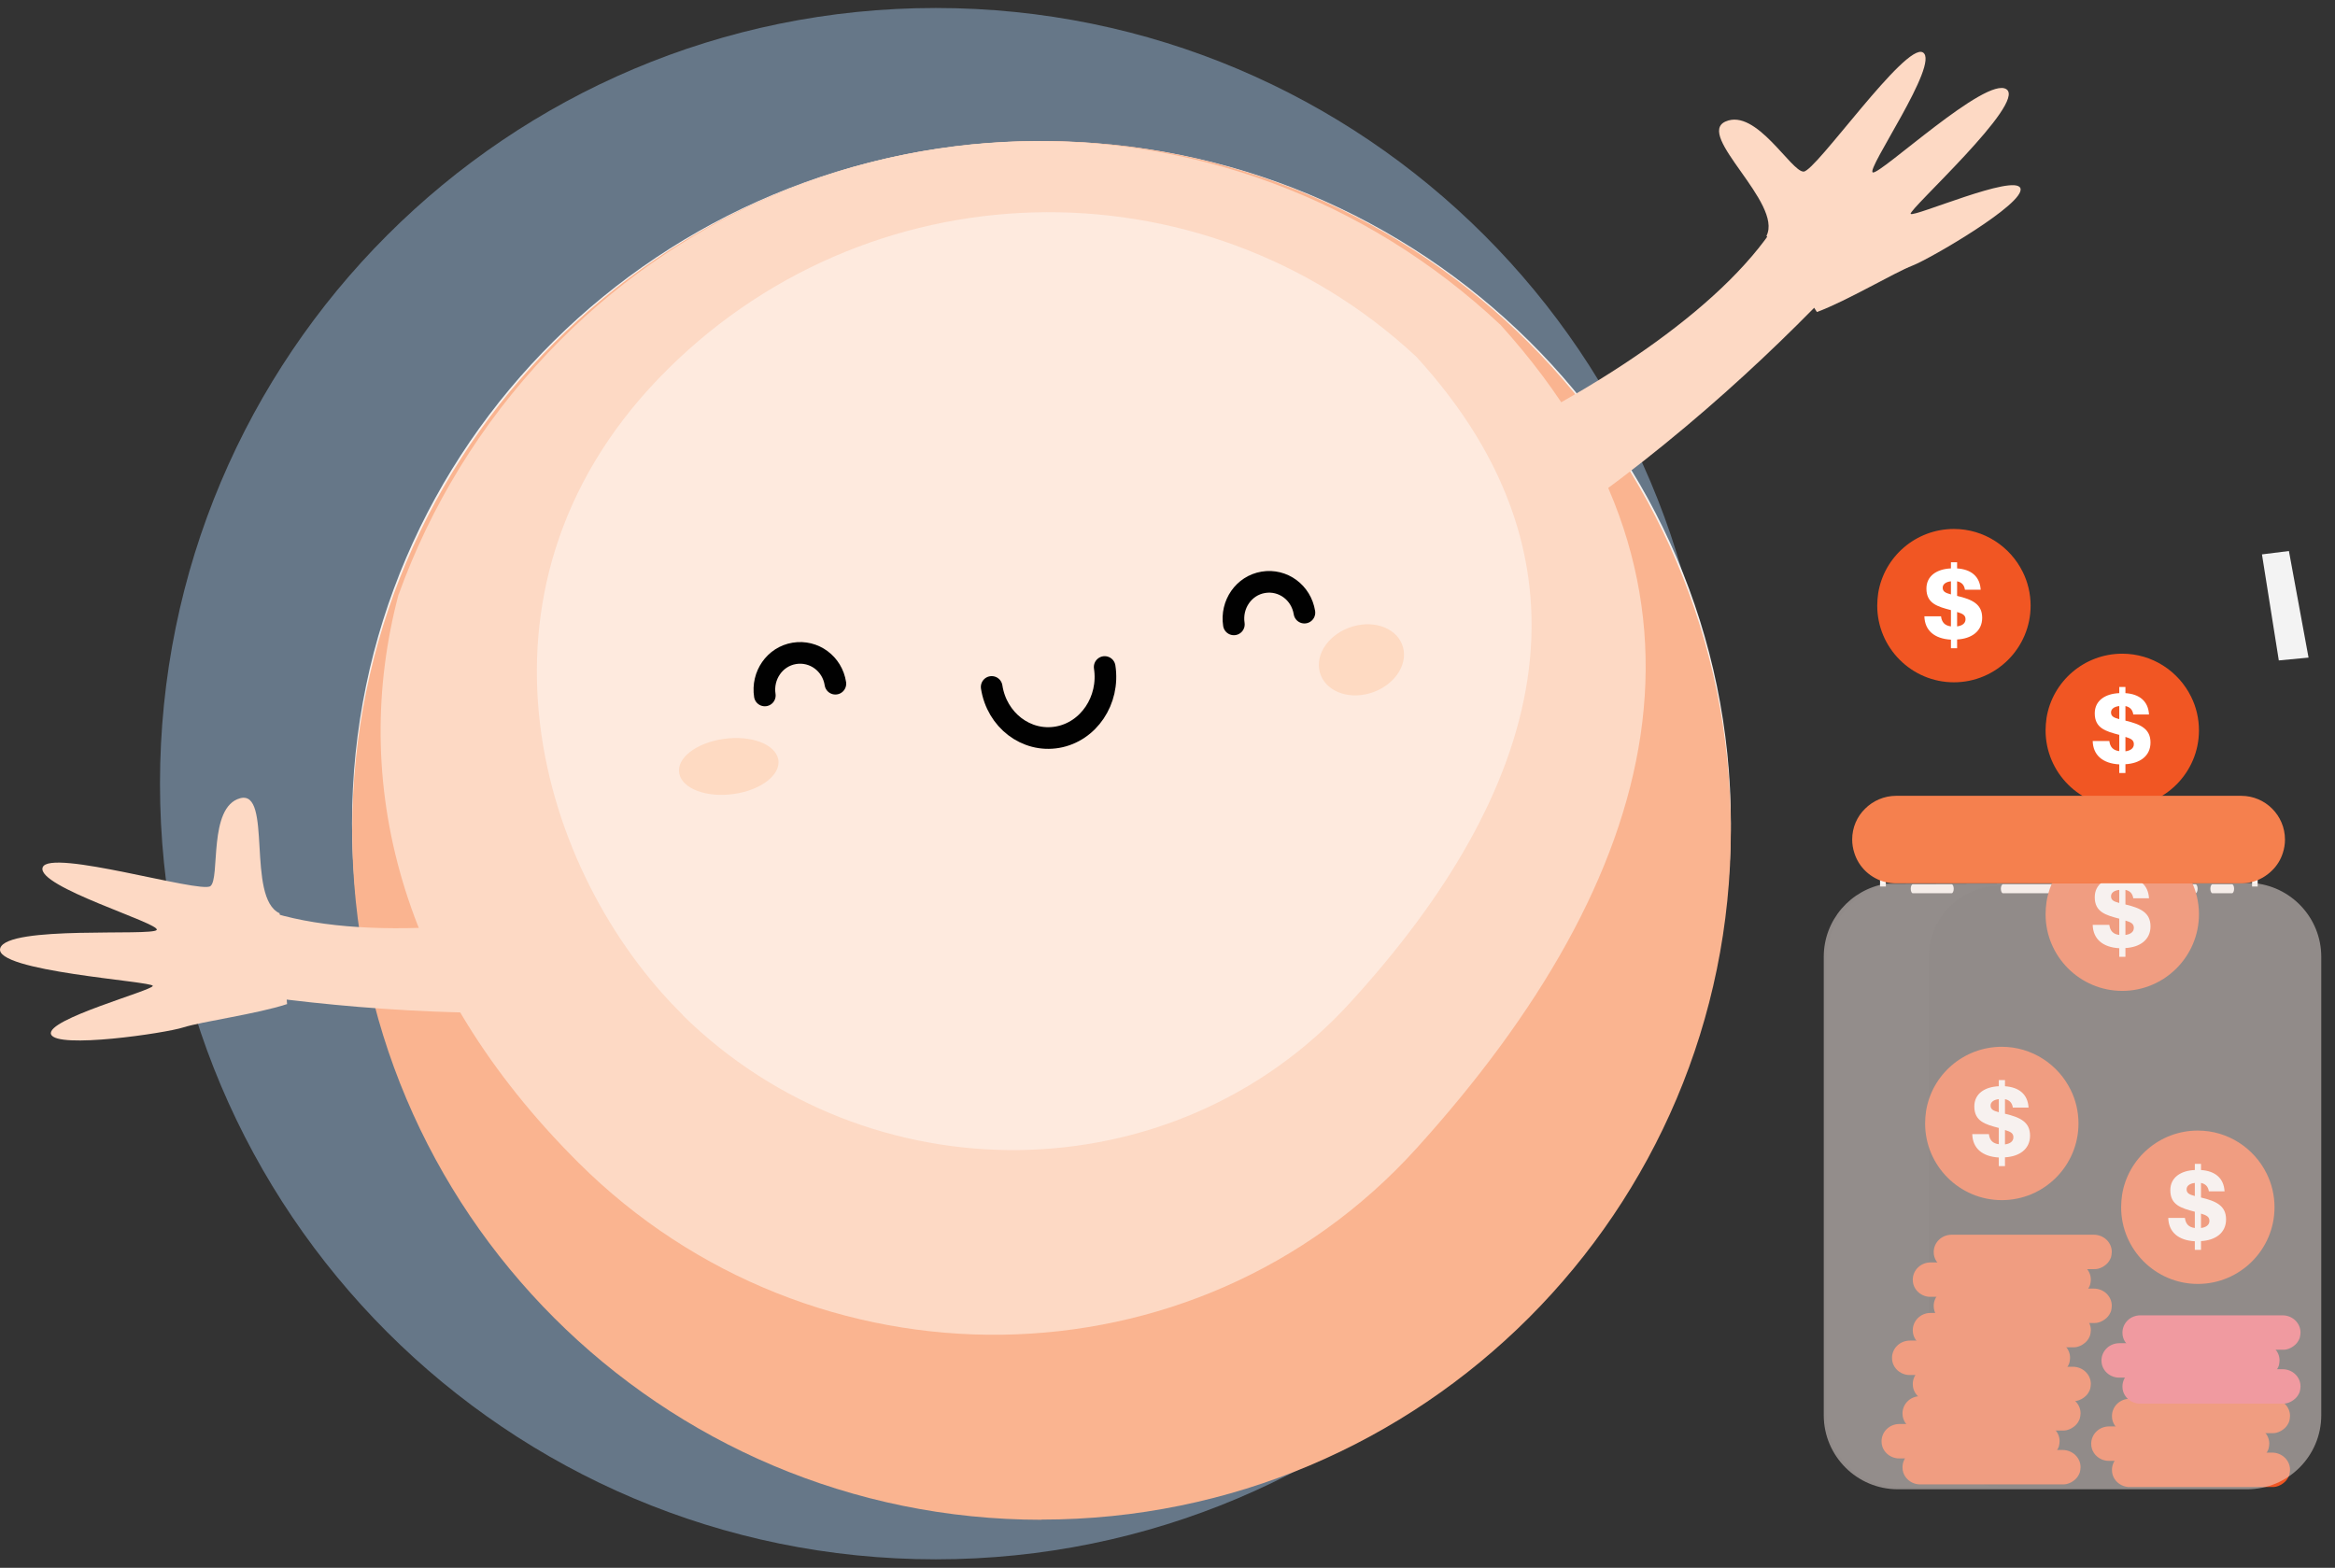 <svg width="137" height="92" viewBox="0 0 137 92" fill="none" xmlns="http://www.w3.org/2000/svg">
<rect x="0" y="0" width="137" height="92" fill="#333333" stroke="none"/>
<path d="M54.902 91.5C80.04 91.5 100.417 71.122 100.417 45.985C100.417 20.847 80.04 0.469 54.902 0.469C29.765 0.469 9.387 20.847 9.387 45.985C9.387 71.122 29.765 91.5 54.902 91.5Z" fill="#667788"/>
<path d="M61.104 88.339C83.444 88.339 101.554 70.416 101.554 48.309C101.554 26.201 83.444 8.279 61.104 8.279C38.764 8.279 20.654 26.201 20.654 48.309C20.654 70.416 38.764 88.339 61.104 88.339Z" fill="#F6F1EE"/>
<path d="M61.104 89.169C83.444 89.169 101.554 71.059 101.554 48.719C101.554 26.379 83.444 8.279 61.104 8.279C38.764 8.279 20.664 26.389 20.664 48.729C20.664 71.069 38.774 89.179 61.114 89.179L61.104 89.169Z" fill="#FAB490"/>
<path fill-rule="evenodd" clip-rule="evenodd" d="M23.384 34.899C25.244 29.749 28.164 24.909 32.144 20.709C47.274 4.759 72.124 4.099 88.044 19.069C102.164 34.689 97.464 51.519 83.124 67.369C70.114 81.759 47.654 81.899 33.934 68.219C23.344 57.669 20.514 45.769 23.384 34.879V34.899Z" fill="#FDD9C4"/>
<path d="M106.604 18.309C108.384 17.649 111.094 16.019 112.224 15.579C113.254 15.179 118.844 11.929 118.544 11.049C118.234 10.169 112.274 12.769 112.104 12.549C111.944 12.329 118.904 6.039 117.724 5.239C116.554 4.429 110.324 10.259 109.884 10.119C109.444 9.989 113.844 3.709 112.824 3.079C111.814 2.449 106.544 10.049 105.824 10.069C105.094 10.089 103.044 6.339 101.244 7.129C99.444 7.919 104.624 11.919 103.644 13.839" fill="#FDD9C4"/>
<path d="M104.454 12.729C98.664 22.588 74.664 33.178 59.714 33.529C59.614 37.279 59.644 40.419 60.784 42.608C81.334 40.618 97.834 26.998 107.264 17.218" fill="#FDD9C4"/>
<path d="M16.404 53.589C14.444 52.699 15.994 46.339 14.094 46.839C12.194 47.349 12.934 51.559 12.344 51.998C11.764 52.438 2.904 49.769 2.504 50.898C2.104 52.029 9.454 54.188 9.194 54.569C8.934 54.949 0.434 54.288 0.014 55.639C-0.406 56.998 8.954 57.578 8.964 57.849C8.964 58.118 2.684 59.809 2.994 60.688C3.304 61.569 9.704 60.629 10.754 60.288C11.904 59.928 15.044 59.508 16.844 58.919" fill="#FDD9C4"/>
<path d="M15.664 58.509C29.134 60.279 50.524 60.629 67.834 49.369C67.354 46.939 65.424 44.469 63.004 41.599C51.094 50.639 25.734 57.329 15.054 53.239" fill="#FDD9C4"/>
<path fill-rule="evenodd" clip-rule="evenodd" d="M40.064 59.559C31.644 51.269 26.614 34.748 38.634 22.218C50.674 9.689 70.444 9.169 83.094 20.928C94.324 33.199 90.584 46.428 79.174 58.879C68.824 70.178 50.964 70.299 40.044 59.559H40.054H40.064Z" fill="#FEEADE"/>
<path d="M64.814 39.139C65.114 41.089 63.874 42.939 62.044 43.259C60.214 43.579 58.484 42.259 58.184 40.309" stroke="#010101" stroke-width="1.27" stroke-linecap="round" stroke-linejoin="round"/>
<path d="M44.874 40.809C44.694 39.639 45.454 38.529 46.604 38.339C47.754 38.149 48.834 38.939 49.014 40.119" stroke="#010101" stroke-width="1.27" stroke-linecap="round" stroke-linejoin="round"/>
<path d="M72.394 36.639C72.214 35.469 72.974 34.359 74.124 34.169C75.274 33.979 76.344 34.769 76.534 35.949" stroke="#010101" stroke-width="1.27" stroke-linecap="round" stroke-linejoin="round"/>
<path fill-rule="evenodd" clip-rule="evenodd" d="M45.664 44.559C45.824 45.459 44.664 46.359 43.064 46.589C41.464 46.819 40.034 46.289 39.854 45.389C39.674 44.489 40.854 43.589 42.454 43.359C44.054 43.129 45.484 43.659 45.664 44.559Z" fill="#FEDAC2"/>
<path fill-rule="evenodd" clip-rule="evenodd" d="M82.364 38.198C82.504 39.318 81.514 40.448 80.144 40.738C78.774 41.028 77.544 40.358 77.394 39.238C77.244 38.118 78.244 36.988 79.614 36.698C80.984 36.408 82.214 37.078 82.364 38.198Z" fill="#FEDAC2"/>
<g style="mix-blend-mode:multiply" opacity="0.12">
<path d="M117.331 51.976V50.868H110.648V51.976C109.397 51.976 107.18 53.842 107.18 56.157V83.054C107.18 85.358 109.045 87.235 111.361 87.235H117.342C115.037 87.235 113.161 85.369 113.161 83.054V56.157C113.161 53.853 115.037 51.976 117.342 51.976H117.331Z" fill="#4E4E4E"/>
</g>
<path d="M132.463 52.02H132.133V50.89H110.647V52.02H110.307V50.561H132.463V52.02Z" fill="#FAF6F3"/>
<path d="M130.96 52.415H129.807C129.742 52.415 129.687 52.295 129.687 52.152C129.687 52.009 129.742 51.889 129.807 51.889H130.96C131.025 51.889 131.08 52.009 131.08 52.152C131.08 52.295 131.025 52.415 130.96 52.415Z" fill="#FAF6F3"/>
<path d="M128.819 52.415H117.516C117.451 52.415 117.396 52.295 117.396 52.152C117.396 52.009 117.451 51.889 117.516 51.889H128.819C128.885 51.889 128.94 52.009 128.94 52.152C128.94 52.295 128.885 52.415 128.819 52.415Z" fill="#FAF6F3"/>
<path d="M114.51 52.415H112.227C112.161 52.415 112.107 52.295 112.107 52.152C112.107 52.009 112.161 51.889 112.227 51.889H114.51C114.576 51.889 114.63 52.009 114.63 52.152C114.63 52.295 114.576 52.415 114.51 52.415Z" fill="#FAF6F3"/>
<path d="M132.715 32.531L133.703 38.753L135.448 38.588L134.296 32.333L132.715 32.531Z" fill="#F3F3F3"/>
<path d="M133.451 70.84C133.451 73.32 131.432 75.34 128.951 75.34C126.471 75.34 124.452 73.32 124.452 70.84C124.452 70.599 124.474 70.357 124.507 70.116C124.847 67.976 126.713 66.341 128.951 66.341C130.718 66.341 132.255 67.373 132.99 68.865C133.286 69.458 133.451 70.138 133.451 70.84Z" fill="#F15623"/>
<path d="M128.776 72.837C127.81 72.783 127.239 72.3 127.217 71.466H128.194C128.238 71.828 128.424 72.014 128.776 72.058V71.104C127.975 70.895 127.338 70.709 127.338 69.842C127.338 69.084 127.964 68.689 128.776 68.656V68.294H129.138V68.656C129.961 68.711 130.477 69.128 130.52 69.907H129.599C129.555 69.622 129.401 69.469 129.138 69.414V70.27C130.027 70.478 130.608 70.752 130.608 71.553C130.608 72.355 129.972 72.783 129.138 72.826V73.342H128.776V72.816V72.837ZM128.776 69.414C128.468 69.447 128.293 69.589 128.293 69.787C128.293 70.006 128.435 70.094 128.776 70.182V69.403V69.414ZM129.632 71.641C129.632 71.4 129.467 71.312 129.138 71.213V72.058C129.412 72.025 129.632 71.894 129.632 71.641Z" fill="white"/>
<path d="M121.95 65.924C121.95 68.404 119.931 70.423 117.451 70.423C114.971 70.423 112.951 68.404 112.951 65.924C112.951 65.683 112.973 65.441 113.006 65.2C113.346 63.06 115.212 61.425 117.451 61.425C119.217 61.425 120.754 62.456 121.489 63.949C121.785 64.541 121.95 65.222 121.95 65.924Z" fill="#F15623"/>
<path d="M117.275 67.921C116.309 67.866 115.739 67.383 115.717 66.549H116.694C116.737 66.912 116.924 67.098 117.275 67.142V66.187C116.474 65.979 115.838 65.792 115.838 64.925C115.838 64.168 116.463 63.773 117.275 63.74V63.378H117.637V63.74C118.46 63.795 118.976 64.212 119.02 64.991H118.098C118.054 64.706 117.901 64.552 117.637 64.497V65.353C118.526 65.562 119.108 65.836 119.108 66.637C119.108 67.438 118.471 67.866 117.637 67.91V68.426H117.275V67.899V67.921ZM117.275 64.497C116.968 64.53 116.792 64.673 116.792 64.87C116.792 65.09 116.935 65.178 117.275 65.265V64.486V64.497ZM118.131 66.736C118.131 66.495 117.967 66.407 117.637 66.308V67.153C117.912 67.12 118.131 66.988 118.131 66.736Z" fill="white"/>
<path d="M129.018 53.645C129.018 56.125 126.998 58.144 124.518 58.144C122.038 58.144 120.019 56.125 120.019 53.645C120.019 53.403 120.041 53.162 120.074 52.92C120.414 50.78 122.28 49.145 124.518 49.145C126.285 49.145 127.821 50.177 128.557 51.669C128.853 52.262 129.018 52.942 129.018 53.645Z" fill="#F15623"/>
<path d="M124.342 55.641C123.376 55.587 122.806 55.104 122.784 54.27H123.76C123.804 54.632 123.991 54.818 124.342 54.862V53.907C123.541 53.699 122.904 53.513 122.904 52.646C122.904 51.888 123.53 51.493 124.342 51.46V51.098H124.704V51.46C125.527 51.515 126.043 51.932 126.087 52.711H125.165C125.121 52.426 124.968 52.273 124.704 52.218V53.074C125.593 53.282 126.175 53.556 126.175 54.358C126.175 55.158 125.538 55.587 124.704 55.63V56.146H124.342V55.619V55.641ZM124.342 52.218C124.035 52.251 123.859 52.393 123.859 52.591C123.859 52.81 124.002 52.898 124.342 52.986V52.207V52.218ZM125.198 54.445C125.198 54.204 125.033 54.116 124.704 54.017V54.862C124.978 54.829 125.198 54.698 125.198 54.445Z" fill="white"/>
<path d="M129.018 42.857C129.018 45.337 126.998 47.356 124.518 47.356C122.038 47.356 120.019 45.337 120.019 42.857C120.019 42.616 120.041 42.374 120.074 42.133C120.414 39.993 122.28 38.358 124.518 38.358C126.285 38.358 127.821 39.389 128.557 40.882C128.853 41.474 129.018 42.155 129.018 42.857Z" fill="#F15623"/>
<path d="M124.342 44.854C123.376 44.8 122.806 44.317 122.784 43.483H123.76C123.804 43.845 123.991 44.031 124.342 44.075V43.121C123.541 42.912 122.904 42.725 122.904 41.859C122.904 41.101 123.53 40.706 124.342 40.673V40.311H124.704V40.673C125.527 40.728 126.043 41.145 126.087 41.924H125.165C125.121 41.639 124.968 41.486 124.704 41.431V42.286C125.593 42.495 126.175 42.769 126.175 43.571C126.175 44.372 125.538 44.8 124.704 44.843V45.359H124.342V44.833V44.854ZM124.342 41.431C124.035 41.464 123.859 41.606 123.859 41.804C123.859 42.023 124.002 42.111 124.342 42.199V41.42V41.431ZM125.198 43.669C125.198 43.428 125.033 43.34 124.704 43.241V44.086C124.978 44.053 125.198 43.922 125.198 43.669Z" fill="white"/>
<path d="M119.141 35.538C119.141 38.018 117.122 40.037 114.641 40.037C112.161 40.037 110.142 38.018 110.142 35.538C110.142 35.296 110.164 35.055 110.197 34.813C110.537 32.674 112.403 31.039 114.641 31.039C116.408 31.039 117.945 32.07 118.68 33.562C118.976 34.155 119.141 34.836 119.141 35.538Z" fill="#F15623"/>
<path d="M114.466 37.535C113.5 37.48 112.93 36.997 112.908 36.163H113.884C113.928 36.525 114.115 36.712 114.466 36.756V35.801C113.665 35.593 113.028 35.406 113.028 34.539C113.028 33.782 113.654 33.387 114.466 33.354V32.992H114.828V33.354C115.651 33.409 116.167 33.826 116.211 34.605H115.289C115.245 34.319 115.092 34.166 114.828 34.111V34.967C115.717 35.175 116.299 35.45 116.299 36.251C116.299 37.052 115.662 37.48 114.828 37.524V38.04H114.466V37.513V37.535ZM114.466 34.111C114.159 34.144 113.983 34.287 113.983 34.484C113.983 34.704 114.126 34.791 114.466 34.879V34.1V34.111ZM115.322 36.339C115.322 36.097 115.157 36.01 114.828 35.911V36.756C115.103 36.723 115.322 36.591 115.322 36.339Z" fill="white"/>
<path d="M134.361 86.247C134.361 86.357 134.339 86.456 134.317 86.555C134.262 86.708 134.175 86.851 134.054 86.96C133.911 87.092 133.736 87.191 133.549 87.235C133.472 87.257 133.395 87.257 133.308 87.257H124.968C124.891 87.257 124.803 87.257 124.726 87.235C124.364 87.158 124.068 86.895 123.958 86.555C123.925 86.456 123.914 86.357 123.914 86.247C123.914 85.973 124.035 85.71 124.221 85.534C124.408 85.347 124.682 85.238 124.968 85.238H133.308C133.889 85.238 134.361 85.688 134.361 86.247Z" fill="#F15623"/>
<path d="M133.143 84.711C133.143 84.821 133.122 84.919 133.1 85.018C133.045 85.172 132.957 85.315 132.836 85.424C132.694 85.556 132.518 85.655 132.331 85.699C132.255 85.721 132.178 85.721 132.09 85.721H123.75C123.673 85.721 123.585 85.721 123.509 85.699C123.146 85.622 122.85 85.359 122.74 85.018C122.707 84.919 122.696 84.821 122.696 84.711C122.696 84.437 122.817 84.173 123.004 83.998C123.19 83.811 123.465 83.701 123.75 83.701H132.09C132.672 83.701 133.143 84.151 133.143 84.711Z" fill="#F15623"/>
<path d="M134.361 83.087C134.361 83.197 134.339 83.295 134.317 83.394C134.262 83.548 134.175 83.69 134.054 83.8C133.911 83.932 133.736 84.031 133.549 84.075C133.472 84.096 133.395 84.096 133.308 84.096H124.968C124.891 84.096 124.803 84.096 124.726 84.075C124.364 83.998 124.068 83.734 123.958 83.394C123.925 83.295 123.914 83.197 123.914 83.087C123.914 82.812 124.035 82.549 124.221 82.374C124.408 82.187 124.682 82.077 124.968 82.077H133.308C133.889 82.077 134.361 82.527 134.361 83.087Z" fill="#F15623"/>
<path d="M134.976 81.353C134.976 81.463 134.954 81.562 134.932 81.66C134.877 81.814 134.789 81.957 134.669 82.066C134.526 82.198 134.35 82.297 134.164 82.341C134.087 82.363 134.01 82.363 133.922 82.363H125.582C125.506 82.363 125.418 82.363 125.341 82.341C124.979 82.264 124.683 82.001 124.573 81.66C124.54 81.562 124.529 81.463 124.529 81.353C124.529 81.079 124.65 80.815 124.836 80.64C125.023 80.453 125.297 80.344 125.582 80.344H133.922C134.504 80.344 134.976 80.793 134.976 81.353Z" fill="#F05160"/>
<path d="M133.746 79.828C133.746 79.937 133.725 80.036 133.703 80.135C133.648 80.288 133.56 80.431 133.439 80.541C133.297 80.673 133.121 80.771 132.934 80.815C132.858 80.837 132.781 80.837 132.693 80.837H124.353C124.276 80.837 124.188 80.837 124.112 80.815C123.749 80.738 123.453 80.475 123.343 80.135C123.31 80.036 123.299 79.937 123.299 79.828C123.299 79.553 123.42 79.29 123.607 79.114C123.793 78.928 124.068 78.818 124.353 78.818H132.693C133.275 78.818 133.746 79.268 133.746 79.828Z" fill="#F05160"/>
<path d="M134.976 78.193C134.976 78.302 134.954 78.401 134.932 78.5C134.877 78.654 134.789 78.796 134.669 78.906C134.526 79.038 134.35 79.136 134.164 79.18C134.087 79.202 134.01 79.202 133.922 79.202H125.582C125.506 79.202 125.418 79.202 125.341 79.18C124.979 79.103 124.683 78.84 124.573 78.5C124.54 78.401 124.529 78.302 124.529 78.193C124.529 77.918 124.65 77.655 124.836 77.479C125.023 77.293 125.297 77.183 125.582 77.183H133.922C134.504 77.183 134.976 77.633 134.976 78.193Z" fill="#F05160"/>
<path d="M122.071 86.094C122.071 86.203 122.049 86.302 122.027 86.401C121.972 86.555 121.884 86.697 121.763 86.807C121.621 86.939 121.445 87.037 121.259 87.081C121.182 87.103 121.105 87.103 121.017 87.103H112.677C112.6 87.103 112.513 87.103 112.436 87.081C112.074 87.004 111.777 86.741 111.668 86.401C111.635 86.302 111.624 86.203 111.624 86.094C111.624 85.819 111.744 85.556 111.931 85.38C112.117 85.194 112.392 85.084 112.677 85.084H121.017C121.599 85.084 122.071 85.534 122.071 86.094Z" fill="#F15623"/>
<path d="M120.842 84.568C120.842 84.678 120.82 84.777 120.798 84.876C120.743 85.029 120.655 85.172 120.535 85.282C120.392 85.413 120.216 85.512 120.03 85.556C119.953 85.578 119.876 85.578 119.788 85.578H111.448C111.371 85.578 111.284 85.578 111.207 85.556C110.845 85.479 110.548 85.216 110.439 84.876C110.406 84.777 110.395 84.678 110.395 84.568C110.395 84.294 110.515 84.031 110.702 83.855C110.889 83.668 111.163 83.559 111.448 83.559H119.788C120.37 83.559 120.842 84.009 120.842 84.568Z" fill="#F15623"/>
<path d="M122.071 82.933C122.071 83.043 122.049 83.142 122.027 83.24C121.972 83.394 121.884 83.537 121.763 83.647C121.621 83.778 121.445 83.877 121.259 83.921C121.182 83.943 121.105 83.943 121.017 83.943H112.677C112.6 83.943 112.513 83.943 112.436 83.921C112.074 83.844 111.777 83.581 111.668 83.24C111.635 83.142 111.624 83.043 111.624 82.933C111.624 82.659 111.744 82.395 111.931 82.22C112.117 82.033 112.392 81.924 112.677 81.924H121.017C121.599 81.924 122.071 82.374 122.071 82.933Z" fill="#F15623"/>
<path d="M122.674 81.21C122.674 81.32 122.652 81.419 122.63 81.518C122.575 81.671 122.488 81.814 122.367 81.924C122.224 82.055 122.049 82.154 121.862 82.198C121.785 82.22 121.708 82.22 121.621 82.22H113.281C113.204 82.22 113.116 82.22 113.039 82.198C112.677 82.121 112.381 81.858 112.271 81.518C112.238 81.419 112.227 81.32 112.227 81.21C112.227 80.936 112.348 80.673 112.534 80.497C112.721 80.311 112.995 80.201 113.281 80.201H121.621C122.202 80.201 122.674 80.651 122.674 81.21Z" fill="#F15623"/>
<path d="M121.456 79.674C121.456 79.784 121.434 79.883 121.412 79.981C121.357 80.135 121.269 80.278 121.149 80.387C121.006 80.519 120.83 80.618 120.644 80.662C120.567 80.684 120.49 80.684 120.402 80.684H112.062C111.986 80.684 111.898 80.684 111.821 80.662C111.459 80.585 111.163 80.322 111.053 79.981C111.02 79.883 111.009 79.784 111.009 79.674C111.009 79.4 111.13 79.136 111.316 78.961C111.503 78.774 111.777 78.665 112.062 78.665H120.402C120.984 78.665 121.456 79.115 121.456 79.674Z" fill="#F15623"/>
<path d="M122.674 78.05C122.674 78.16 122.652 78.258 122.63 78.357C122.575 78.511 122.488 78.653 122.367 78.763C122.224 78.895 122.049 78.994 121.862 79.037C121.785 79.059 121.708 79.059 121.621 79.059H113.281C113.204 79.059 113.116 79.059 113.039 79.037C112.677 78.961 112.381 78.697 112.271 78.357C112.238 78.258 112.227 78.16 112.227 78.05C112.227 77.775 112.348 77.512 112.534 77.337C112.721 77.15 112.995 77.04 113.281 77.04H121.621C122.202 77.04 122.674 77.49 122.674 78.05Z" fill="#F15623"/>
<path d="M123.903 76.623C123.903 76.733 123.882 76.832 123.86 76.93C123.805 77.084 123.717 77.227 123.596 77.337C123.454 77.468 123.278 77.567 123.091 77.611C123.015 77.633 122.938 77.633 122.85 77.633H114.51C114.433 77.633 114.345 77.633 114.269 77.611C113.906 77.534 113.61 77.271 113.5 76.93C113.467 76.832 113.456 76.733 113.456 76.623C113.456 76.349 113.577 76.085 113.764 75.91C113.95 75.723 114.225 75.614 114.51 75.614H122.85C123.432 75.614 123.903 76.064 123.903 76.623Z" fill="#F15623"/>
<path d="M122.674 75.087C122.674 75.197 122.652 75.296 122.63 75.394C122.575 75.548 122.488 75.691 122.367 75.8C122.224 75.932 122.049 76.031 121.862 76.075C121.785 76.097 121.708 76.097 121.621 76.097H113.281C113.204 76.097 113.116 76.097 113.039 76.075C112.677 75.998 112.381 75.734 112.271 75.394C112.238 75.296 112.227 75.197 112.227 75.087C112.227 74.813 112.348 74.549 112.534 74.374C112.721 74.187 112.995 74.077 113.281 74.077H121.621C122.202 74.077 122.674 74.527 122.674 75.087Z" fill="#F15623"/>
<path d="M123.903 73.463C123.903 73.573 123.882 73.671 123.86 73.77C123.805 73.924 123.717 74.067 123.596 74.176C123.454 74.308 123.278 74.407 123.091 74.451C123.015 74.472 122.938 74.472 122.85 74.472H114.51C114.433 74.472 114.345 74.472 114.269 74.451C113.906 74.374 113.61 74.11 113.5 73.77C113.467 73.671 113.456 73.573 113.456 73.463C113.456 73.189 113.577 72.925 113.764 72.75C113.95 72.563 114.225 72.453 114.51 72.453H122.85C123.432 72.453 123.903 72.903 123.903 73.463Z" fill="#F15623"/>
<path opacity="0.5" d="M132.123 51.812L110.647 51.856C108.584 52.196 107.004 53.985 107.004 56.147V83.043C107.004 85.446 108.957 87.389 111.35 87.389H131.848C134.252 87.389 136.194 85.435 136.194 83.043V56.147C136.194 53.842 134.394 51.955 132.123 51.812Z" fill="#F1E5E1"/>
<path d="M134.065 49.266C134.065 49.54 134.021 49.793 133.944 50.034C133.824 50.429 133.604 50.791 133.308 51.077C132.979 51.406 132.551 51.658 132.068 51.768C131.881 51.812 131.684 51.834 131.486 51.834H111.24C111.042 51.834 110.845 51.812 110.658 51.768C109.769 51.559 109.056 50.901 108.793 50.034C108.716 49.793 108.672 49.529 108.672 49.266C108.672 48.553 108.957 47.916 109.429 47.455C109.89 46.994 110.537 46.698 111.251 46.698H131.497C132.913 46.698 134.065 47.85 134.065 49.266Z" fill="#F5804E"/>
</svg>
